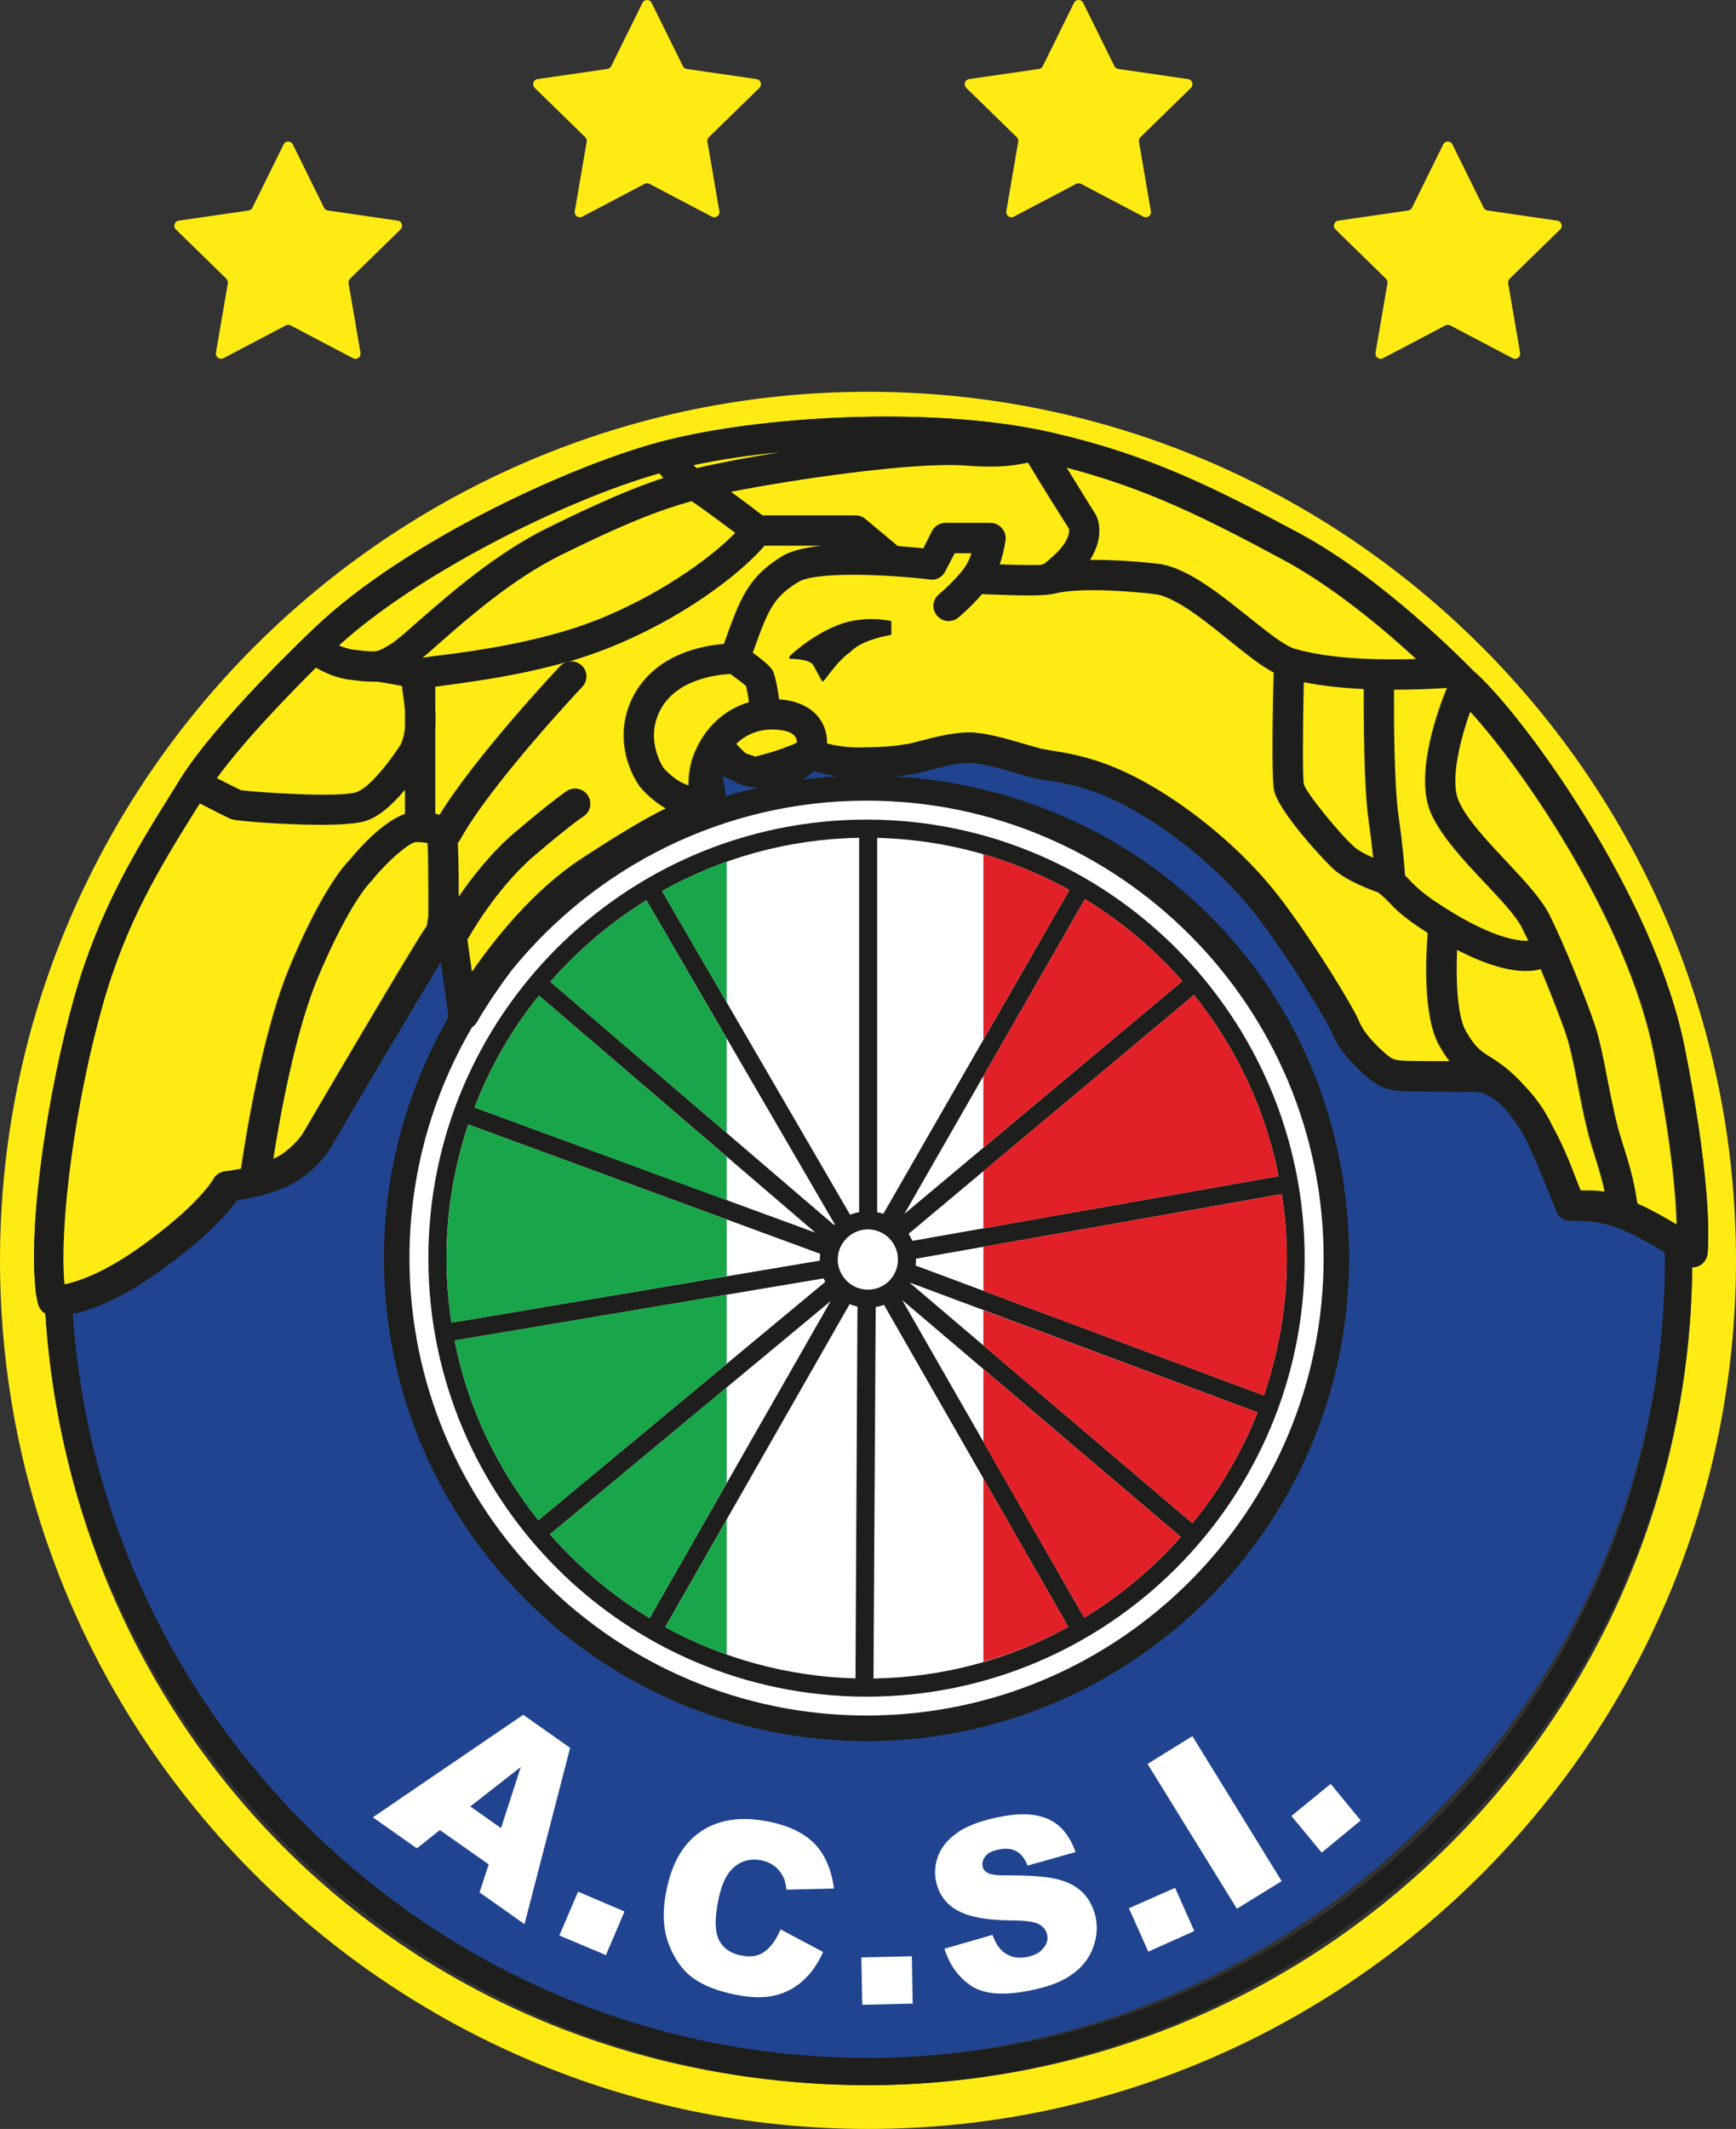 <?xml version="1.0" encoding="UTF-8"?>
<svg id="Capa_2" data-name="Capa 2" xmlns="http://www.w3.org/2000/svg" viewBox="0 0 1313.73 1610.07">
  <rect x="0" y="0" width="1313.73" height="1610.07" fill="#333333" stroke="none"/>
  <defs>
    <style>
      .cls-1 {
        fill: #fff;
      }

      .cls-2 {
        fill: #1e1e1c;
      }

      .cls-3 {
        fill: #19a54a;
      }

      .cls-4 {
        fill: #e12127;
      }

      .cls-5 {
        fill: #204490;
      }

      .cls-6 {
        fill: #feeb14;
      }
    </style>
  </defs>
  <g id="Capa_1-2" data-name="Capa 1">
    <g>
      <g id="estrellas">
        <path class="cls-6" d="M221.59,109.22l23.62,47.85c.57,1.15,1.67,1.95,2.94,2.13l52.81,7.67c3.2.46,4.48,4.4,2.16,6.65l-38.21,37.25c-.92.9-1.34,2.19-1.12,3.45l9.02,52.59c.55,3.19-2.8,5.61-5.66,4.11l-47.23-24.83c-1.14-.6-2.49-.6-3.63,0l-47.23,24.83c-2.86,1.5-6.2-.93-5.66-4.11l9.02-52.59c.22-1.26-.2-2.56-1.12-3.45l-38.21-37.25c-2.31-2.26-1.04-6.19,2.16-6.65l52.81-7.67c1.27-.18,2.37-.98,2.94-2.13l23.62-47.85c1.43-2.9,5.56-2.9,6.99,0Z"/>
        <path class="cls-6" d="M493.15,2.17l23.62,47.85c.57,1.15,1.67,1.95,2.94,2.13l52.81,7.67c3.2.46,4.48,4.4,2.16,6.65l-38.21,37.25c-.92.9-1.34,2.19-1.12,3.45l9.02,52.59c.55,3.19-2.8,5.61-5.66,4.11l-47.23-24.83c-1.14-.6-2.49-.6-3.63,0l-47.23,24.83c-2.86,1.5-6.2-.93-5.66-4.11l9.02-52.59c.22-1.26-.2-2.56-1.12-3.45l-38.21-37.25c-2.31-2.26-1.04-6.19,2.16-6.65l52.81-7.67c1.27-.18,2.37-.98,2.94-2.13l23.62-47.85c1.43-2.9,5.56-2.9,6.99,0Z"/>
        <path class="cls-6" d="M819.72,2.17l23.62,47.85c.57,1.15,1.67,1.95,2.94,2.13l52.81,7.67c3.2.46,4.48,4.4,2.16,6.65l-38.21,37.25c-.92.9-1.34,2.19-1.12,3.45l9.02,52.59c.55,3.19-2.8,5.61-5.66,4.11l-47.23-24.83c-1.14-.6-2.49-.6-3.63,0l-47.23,24.83c-2.86,1.5-6.2-.93-5.66-4.11l9.02-52.59c.22-1.26-.2-2.56-1.12-3.45l-38.21-37.25c-2.31-2.26-1.04-6.19,2.16-6.65l52.81-7.67c1.27-.18,2.37-.98,2.94-2.13l23.62-47.85c1.43-2.9,5.56-2.9,6.99,0Z"/>
        <path class="cls-6" d="M1099.13,109.22l23.62,47.85c.57,1.15,1.67,1.95,2.94,2.13l52.81,7.67c3.2.46,4.48,4.4,2.16,6.65l-38.21,37.25c-.92.9-1.34,2.19-1.12,3.45l9.02,52.59c.55,3.19-2.8,5.61-5.66,4.11l-47.23-24.83c-1.14-.6-2.49-.6-3.63,0l-47.23,24.83c-2.86,1.5-6.2-.93-5.66-4.11l9.02-52.59c.22-1.26-.2-2.56-1.12-3.45l-38.21-37.25c-2.31-2.26-1.04-6.19,2.16-6.65l52.81-7.67c1.27-.18,2.37-.98,2.94-2.13l23.62-47.85c1.43-2.9,5.56-2.9,6.99,0Z"/>
      </g>
      <g>
        <g>
          <path class="cls-5" d="M615.11,583.91c-2.43,2.25-5.16,4.09-7.87,5.72,8.85-1.12,17.82-1.99,26.74-2.4-7.34-1.25-13.55-2.76-17.89-4.04-.33.26-.64.46-.97.72Z"/>
          <path class="cls-5" d="M554.64,590.3c-2.76-1-5.47-2.3-7.87-3.35.2,2.12.66,4.11,1.07,6.26.56,2.66,1.17,5.88,1,9.15,8.13-2.43,16.23-4.63,24.46-6.49-1.07-.15-2.1-.36-3.22-.66-5.22-.21-10.22-1.66-15.44-4.91Z"/>
          <path class="cls-5" d="M1259.95,953.16c0-1.99,0-3.99-.1-6.03-8.16-5.16-19.22-11.35-30.32-16.45-11.04-4.93-21.57-6.72-29.11-7.21-1.97,0-4.45,0-7.03-.38-2.27.15-3.73.2-3.73.2-5.22.51-10.3-2.61-12.01-7.46-.08-.13-4.5-12.68-20.81-50.1-.31-1.13-.79-1.89-1.22-2.76-4.45-8.21-9.82-16.46-16.46-24.23-.41-.51-.87-.97-1.15-1.48-8.87-8.54-16.64-11.2-18.18-11.35-2.5-.28-11.86-.28-20.25-.28-20.85-.08-36.09-.23-41.66-.8-12.6-1.35-18.46-5.7-27.63-14.26-10.1-9.64-17.87-18.23-22.31-29.55-3.22-8.39-32.69-56.92-57.49-88.98-24.1-31.24-61.24-62.57-96.85-81.8-27.22-14.7-47.34-17.91-60.43-19.99-4.04-.54-7.44-1.15-10.56-1.76-3.5-.87-7.69-2.22-12.55-3.58-10.53-3.19-23.9-6.95-33.54-7.87-9.12-.97-23.36,2.84-33.53,5.42-4.58,1.17-8.41,2.2-11.25,2.71l-1.1.23c-4.22.56-7.61,1.12-12.96,1.82,191.25,11.38,343.18,170.44,343.18,364.35s-163.74,365.11-365.18,365.11-365.13-163.84-365.13-365.11c0-66.37,17.84-128.56,48.87-182.16,0-.15-.1-.3-.1-.3l-5.67-41.82c-20.96,34.3-77.27,129.59-83.17,140.07-7.28,13.03-20.99,22.55-22.44,23.74-15.18,10.51-38.39,15.13-48.97,16.79-6.19,8.9-22.29,27.88-58.84,53.79-29.45,21.21-51.43,29.14-65.28,31.9h0c21.01,313.83,282.88,562.79,601.82,562.79s603.15-270.64,603.15-603.23Z"/>
        </g>
        <path class="cls-6" d="M656.9,296.3C294.66,296.3,0,590.96,0,953.16s294.66,656.91,656.9,656.91,656.83-294.77,656.83-656.91S1019.07,296.3,656.9,296.3ZM1285.21,957.56c-1.43.56-3.07.92-4.65.92h0c-2.76,341.69-281.45,618.46-623.65,618.46S55.11,1318.73,34.38,993.5h0c-2.73-1.64-4.88-4.35-5.62-7.72l-1.48-7.26-.08-.82c-6.41-52.85,9.74-155.17,29.11-223.67,18.91-67.02,48.21-113.64,73.77-154.64l5.98-9.66c27.91-44.71,97.64-110.73,100.58-113.54,69.96-67.53,200.65-126.63,268-143.29,45.14-11.35,107.23-17.82,165.99-17.82,47.44,0,91.28,4.06,126.68,12.37,72.85,16.84,121,41.05,186.34,76.09,63.31,34.1,125.07,97.59,131.33,103.83,36.5,31.52,136.85,169.03,159.88,284.72,22.57,113.26,17.4,154.78,17.3,156.42-.66,4.09-3.27,7.51-6.95,9.05Z"/>
        <path class="cls-1" d="M1002.56,951.58c0,191.34-155.31,346.6-346.73,346.6s-346.68-155.26-346.68-346.6,155.3-346.92,346.68-346.92,346.73,155.51,346.73,346.92Z"/>
        <path class="cls-2" d="M655.83,619.84c-182.94,0-331.67,148.76-331.67,331.74s148.74,331.57,331.67,331.57,331.47-148.87,331.47-331.57-148.69-331.74-331.47-331.74ZM656.8,975.35c-12.5,0-22.83-10.28-22.83-22.8s10.33-22.79,22.83-22.79,22.72,10.16,22.72,22.79-10.07,22.8-22.72,22.8ZM663.83,916.8v-283.16c52.6,1.33,102.06,15.49,145.47,39.42l-140.84,244.92c-1.51-.51-2.97-.92-4.63-1.18ZM650.16,916.7c-2.33.43-4.68,1.07-6.85,1.97l-142.32-244.79c44.25-24.77,95.06-39.36,149.17-40.28v283.11ZM624.52,969.47l-217.11,180.25c-31.18-39.06-53.47-85.37-63.39-135.93l279.27-46.98c.36.87.84,1.84,1.23,2.66ZM648.9,988.18l-1.51,281.16c-51.91-1.43-100.94-15.29-143.98-38.8l139.58-244.31c1.92.87,3.83,1.48,5.91,1.94ZM662.68,988.44c2.33-.26,4.27-.92,6.31-1.58l139.46,243.44c-43.76,24.28-94.09,38.29-147.43,39.11l1.66-280.96ZM688.73,970.08l262.92,98.05c-12.01,30.47-28.76,58.84-49.28,83.84l-213.79-181.73.15-.16ZM687.58,933.12l215.96-180.67c31.49,39.21,54.01,85.93,64.05,137.05l-277.1,48.94c-.9-1.79-1.77-3.63-2.91-5.32ZM894.75,741.97l-210.36,176.06,136.6-238.07c27.6,16.84,52.55,37.78,73.77,62.01ZM489.18,680.83l142.6,245.15-.46.59-214.86-184.09c21.01-23.98,45.44-44.78,72.72-61.65ZM617.11,932.26l-257.98-94.69c11.73-30.77,28.3-59.35,48.69-84.65l209.29,179.34ZM354.37,850.4l266.29,97.81c-.18,1.43-.23,2.96-.23,4.34v.82l-278.76,46.93c-2.43-15.95-3.81-32.21-3.81-48.72,0-35.39,5.9-69.39,16.51-101.18ZM416.15,1160.36l212.49-176.42-137.03,239.81c-28.32-17.18-53.68-38.65-75.46-63.39ZM820.47,1223.44l-137.74-240.27,210.87,179.18c-21.19,23.77-45.83,44.53-73.13,61.09ZM956.42,1055.35l-263.48-98.26c.18-1.53.23-3.07.23-4.55l-.05-.61,276.87-48.86c2.5,15.79,3.83,31.99,3.83,48.5,0,36.24-6.24,71.26-17.4,103.78Z"/>
        <path class="cls-1" d="M369.81,1409.98l-36.93-25.92-17.41,13.8-33.33-23.46,113.82-77.55,35.48,25-34.51,133.32-34.04-23.98,6.93-21.21ZM379.16,1382.53l14.93-46.16-38.19,29.8,23.26,16.36Z"/>
        <polygon class="cls-1" points="437.47 1430.63 472.61 1445.61 458.53 1478.58 423.28 1463.76 437.47 1430.63"/>
        <path class="cls-1" d="M590.73,1459.16l32.16,17.08c-4.04,9.1-9.28,16.46-15.65,22.08-6.18,5.37-13.21,9.1-21.14,10.84-7.95,1.94-17.69,1.69-28.91-.52-13.85-2.71-24.64-6.9-32.51-12.57-8.05-5.73-14.16-14.21-18.56-25.66-4.32-11.25-5.06-24.64-1.84-40.38,4.04-20.91,12.71-35.89,26.18-44.99,13.29-8.94,30.16-11.5,50.51-7.57,15.92,3.12,27.78,8.9,35.68,17.13,7.8,8.23,12.6,19.43,14.42,33.64l-35.89.87c-.61-4.14-1.15-7.16-2.2-9.2-1.64-3.37-3.86-6.29-6.7-8.48-2.81-2.15-6.18-3.73-10.2-4.5-8.77-1.69-16.23.56-22.21,6.7-4.7,4.65-8.18,12.68-10.38,23.82-2.81,14.06-2.45,24.08.77,30.06,3.17,6.03,8.66,9.81,16.38,11.35,7.39,1.53,13.47.61,18.12-3.01,4.7-3.38,8.67-8.95,11.96-16.67Z"/>
        <polygon class="cls-1" points="651.82 1480.32 690.05 1479.45 690.69 1515.29 652.53 1516.16 651.82 1480.32"/>
        <path class="cls-1" d="M714.7,1473.78l36.38-10.48c2.12,5.88,4.78,10.02,7.95,12.68,5.16,4.24,11.37,5.57,18.86,3.88,5.62-1.28,9.56-3.53,11.91-6.8,2.61-3.11,3.43-6.64,2.61-10.07-.82-3.32-2.76-5.82-6.23-7.77-3.51-1.94-10.63-2.86-21.47-2.86-17.94-.15-31.18-2.61-39.83-7.36-8.79-4.75-14.23-11.96-16.46-21.88-1.46-6.29-.92-12.93,1.51-19.53,2.56-6.54,7.23-12.37,14.01-17.23,6.72-4.91,16.82-8.9,29.93-11.76,16.1-3.53,28.8-3.32,38.67.82,9.82,4.09,16.85,12.53,21.39,25.26l-36.29,10.22c-2.15-5.47-5.11-9.1-8.84-11.09-3.68-1.84-8.28-2.15-13.65-.92-4.45.92-7.87,2.66-9.61,5.16-1.89,2.35-2.45,5.01-1.89,7.67.34,2.1,1.77,3.63,3.99,4.81,2.15,1.18,6.9,1.89,14.06,1.74,17.89,0,30.85.87,39.06,3.12,8.18,2.05,14.41,5.62,19.09,10.38,4.52,4.81,7.49,10.69,9.18,17.54,1.71,7.98,1.07,15.9-1.89,23.77-2.91,7.72-7.97,14.42-15.23,19.63-7.16,5.37-16.87,9.3-29.22,11.96-21.34,4.75-37.06,3.94-47.21-2.5-9.91-6.44-16.82-15.9-20.76-28.37Z"/>
        <polygon class="cls-1" points="854.31 1443.16 889.28 1427.72 903.79 1460.39 868.98 1475.98 854.31 1443.16"/>
        <polygon class="cls-1" points="868.42 1334.02 902.36 1313 969.92 1422.66 936.02 1443.52 868.42 1334.02"/>
        <polygon class="cls-1" points="977.31 1373.38 1006.98 1349.1 1029.73 1376.75 1000.21 1401.09 977.31 1373.38"/>
        <g>
          <path class="cls-4" d="M809.3,673.06c-20.48-11.3-42.25-20.35-65.1-26.99v140.07l65.1-113.08Z"/>
          <path class="cls-4" d="M820.98,679.96l-76.79,133.73v54.24l150.55-125.96c-21.22-24.23-46.16-45.16-73.77-62.01Z"/>
          <path class="cls-4" d="M744.19,1118.03v138.74c22.55-6.44,44.17-15.39,64.26-26.48l-64.26-112.26Z"/>
          <path class="cls-4" d="M903.54,752.45l-159.35,133.22v43.3l223.4-39.47c-10.05-51.12-32.56-97.84-64.05-137.05Z"/>
          <path class="cls-4" d="M973.83,951.58c0-16.51-1.33-32.71-3.83-48.5l-225.8,39.76v33.38l212.23,79.13c11.17-32.51,17.4-67.53,17.4-103.78Z"/>
          <path class="cls-4" d="M744.19,1035.47v55.16l76.27,132.81c27.3-16.56,51.94-37.32,73.13-61.09l-149.4-126.89Z"/>
          <path class="cls-4" d="M951.64,1068.14l-207.45-77.24v26.69l158.17,134.4c20.53-25,37.27-53.37,49.28-83.84Z"/>
        </g>
        <g>
          <path class="cls-3" d="M549.93,1251.25v-102.14l-46.52,81.43c14.83,8.13,30.42,15.03,46.52,20.71Z"/>
          <path class="cls-3" d="M549.93,758.17v-106.48c-17.02,6.01-33.38,13.47-48.95,22.19l48.95,84.3Z"/>
          <path class="cls-3" d="M549.93,856.79v-71.36l-60.76-104.59c-27.27,16.87-51.71,37.68-72.72,61.65l133.47,114.31Z"/>
          <path class="cls-3" d="M491.61,1223.75l58.33-102.19v-72.39l-133.78,111.19c21.78,24.74,47.13,46.21,75.46,63.39Z"/>
          <path class="cls-3" d="M549.93,979.03l-205.91,34.76c9.92,50.56,32.21,96.87,63.39,135.93l142.52-118.34v-52.35Z"/>
          <path class="cls-3" d="M359.12,837.57l190.81,70.19v-32.95l-142.11-121.9c-20.4,25.3-36.96,53.88-48.69,84.65Z"/>
          <path class="cls-3" d="M337.86,951.58c0,16.51,1.38,32.77,3.81,48.72l208.27-35.12v-42.95l-195.56-71.83c-10.61,31.8-16.51,65.79-16.51,101.18Z"/>
        </g>
        <path class="cls-2" d="M1274.86,792.09c-23.03-115.69-123.38-253.2-159.88-284.72-6.26-6.23-68.02-69.73-131.33-103.83-65.33-35.04-113.49-59.25-186.34-76.09-35.4-8.31-79.23-12.37-126.68-12.37-58.76,0-120.85,6.47-165.99,17.82-67.35,16.67-198.04,75.76-268,143.29-3.04,2.81-72.67,68.83-100.58,113.54l-5.98,9.66c-25.56,41-54.85,87.62-73.77,154.64-19.37,68.5-35.53,170.82-29.11,223.67l.08.82,1.48,7.26c.74,3.38,2.89,6.09,5.62,7.72h0c20.73,325.23,291.95,583.44,622.53,583.44s620.89-276.77,623.65-618.46h0c1.58,0,3.22-.36,4.65-.92,3.68-1.53,6.29-4.96,6.95-9.05.1-1.64,5.27-43.16-17.3-156.42ZM1113.55,538.31c41.3,45.14,119.16,159.8,138.76,258.21,13.29,66.99,16.69,107.97,17.26,129.46-8.33-4.96-18.81-10.91-29.65-15.77l-.23-2.2c-1.71-10.53-3.25-19.53-11.37-44.6-4.35-13.5-7.77-30.65-10.89-47.24-3.09-15.11-5.88-29.52-9.2-39.72-7.23-21.35-23.67-62.24-35.01-84.99-6.09-11.94-18.66-25.38-31.98-39.54-14.24-15.16-30.44-32.28-36.5-46.21-6.49-14.85.74-45.47,8.82-67.4ZM1215.07,901.26c-5.78-1.02-10.28-1.02-13.9-.92-1.48-.1-3.02-.1-4.12-.1l-.07-.2c-.92-2.07-2.2-5.16-3.58-8.85-3.73-9.86-9.15-24.05-17.48-39.21-6.16-12.98-13.5-22.6-20.65-29.98-11.3-12.86-19.68-18.25-26.51-22.52-7.1-4.42-11.88-7.54-18.89-20.19-6.44-11.68-7.41-38.96-6.44-60.84,23.36,12.02,40.16,15.9,51.99,15.9,4.35,0,8.13-.51,11.35-1.38,7.72,18.36,15.38,38.19,19.5,50.74,3.04,8.82,5.72,22.62,8.51,36.88,3.37,17.33,6.9,35.1,11.68,49.97,4.88,15.21,7.18,23.9,8.61,30.7ZM1095.65,520.57c-5.93,14.06-25,64.85-11.99,94.52,7.9,17.43,24.54,35.38,40.74,52.58,11.68,12.4,23.74,25.07,28.24,34.18,1.53,2.91,2.96,6.16,4.6,9.61-7.7.28-25.1-2.1-56.03-20.65-22.49-13.55-27.76-19.22-32.57-24.29-1.46-1.35-2.97-2.86-4.47-4.45-.46-7.05-1.71-22.26-4.94-44.94-3.4-24.08-3.63-74.33-3.4-95.49,17.66,0,32.28-.87,39.44-1.33,0,.05.31.1.36.26ZM330.11,536.49v-17.15c2.07-.31,4.29-.56,6.54-.85,21.42-2.91,57.15-7.57,92.81-17.81-1.74.56-3.45,1.53-4.58,3.01-2.89,2.92-63.93,67.63-91.48,112.55-1.05-.34-2.17-.64-3.3-.9v-63.64c.41-5.19.36-10.3,0-15.21ZM348.72,635.64c22.95-42.2,92.09-115.48,92.68-116.2,4.45-4.55,4.19-11.89-.36-16.31-2.92-2.61-6.7-3.47-10.2-2.66,10.3-3.07,20.58-6.54,30.6-10.48,54.29-21.58,97.74-54.19,117.83-77.3h42.79c-12.19,1.38-22.75,3.78-29.47,7.87-25.94,15.92-31.82,31.95-44.09,66.43-16.13,1.2-50.25,7.57-67.22,37.24-14.88,25.97-8.03,52.99,2.81,69.55l.51.69c.36.51,7.85,10.02,19.84,16.87-11.5,5.67-29.27,15.44-63.29,37.75-36.45,23.74-65.9,60.65-83.07,85.73l-3.42-24.31c.08-.31.25-.62.41-.92.23-.36,21.16-37.83,50.2-62.57,28.27-24.03,36.47-29.29,36.81-29.45,5.42-3.45,7.16-10.43,3.78-15.85-3.45-5.32-10.48-7.03-15.75-3.76-1.13.62-9.76,6.24-39.72,31.49-17.84,15.36-32.66,34.28-42.53,48.57.2-20.86,0-33.13-.61-40.44.61-.64,1.02-1.3,1.48-1.97ZM572.43,572.15c-2.35-.82-4.65-1.46-7.03-2.33-1.87-1.46-4.17-3.73-7.39-7.16,0-.1-.05-.1-.05-.1,7.11-6.93,16.77-10.86,27.2-10.86,5.52,0,18.51.87,18.51,9.58v.54c-5.32,2.3-14.72,6.08-26.43,9.05-1.94.51-3.48.92-4.81,1.28ZM573.42,595.87c-8.36,1.87-16.46,4.06-24.49,6.49.23-3.27-.43-6.49-1.1-9.15-.41-2.15-.87-4.14-1.07-6.26,2.4,1.05,5.11,2.35,7.98,3.35,5.11,3.24,10.12,4.7,15.33,4.91,1.12.31,2.15.51,3.35.66ZM527.52,566.88c-4.47,8.59-5.7,19.61-5.7,24.95,0,.77.03,1.48.03,2.1-9.97-3.07-17.56-11.76-18.84-13.16-2.81-4.63-13.75-24-1.74-45.16,12.88-22.29,42.63-25.38,52.32-25.87,4.83,3.58,9.63,7.1,11.71,9.05.64,2.66,1.58,7.41,2.3,12.29-17.66,5.14-32.13,17.97-40.08,35.81ZM357.21,776.96c1.53-.92,2.66-2.38,3.68-3.81.08-.31,9.97-17.69,26.4-39.46,63.42-78.01,160.19-128.19,268.54-128.19,190.78,0,345.83,155.25,345.83,346.07s-155.05,345.83-345.83,345.83-345.96-155.2-345.96-345.83c0-63.74,17.28-123.32,47.34-174.62ZM607.24,589.63c2.92-1.63,5.57-3.47,7.87-5.72.33-.26.64-.46.97-.72,4.35,1.28,10.56,2.79,17.89,4.04-8.92.41-17.89,1.28-26.74,2.4ZM652.53,565.22c-10.79.23-19.78-1.4-25.81-2.99v-.95c0-14.29-9.61-30.47-36.32-32.44-.95-8.44-2.89-16.46-3.76-19.17-.87-2.61-1.87-5.77-15.92-16.08,11.48-32.49,15.11-41.74,33.97-53.35,13.06-8.18,66.25-5.98,99.79-1.97,4.86.69,9.56-1.79,11.73-6.06l7.03-13.8h12.63c-1.25,3.83-2.91,7.67-5.21,10.78-7.18,10.12-19.07,19.94-19.17,20.09-5.01,3.99-5.72,11.2-1.79,16.13,4.04,4.91,11.35,5.7,16.26,1.66.46-.33,9.76-8.03,18.02-17.79,1.91.15,4.11.15,6.31.25,22.03.82,40.79,1.43,49.23-.82,20.5-4.91,62.24-1.15,77.19.82,15.34,3.38,35.94,19.86,53.96,34.46,12.63,10.07,23.9,19.32,33.92,24.59-.51,23.1-1.79,78.62.41,89.05,3.45,16.31,38.6,54.14,45.37,60.04,9.99,8.61,27.32,15.16,33.38,17.2,3.6,2.84,5.8,4.86,8.23,7.51,5.06,5.37,10.86,11.4,29.26,23.11-1.38,17.84-3.63,62.75,8.44,84.76,2.71,4.88,5.49,8.97,7.93,12.22-13.65,0-32.57-.05-37.09-.56-5.7-.66-6.83-1.07-14.34-8.1-7.98-7.54-13.93-14.09-16.77-21.42-4.34-10.91-35.27-61.57-60.6-94.37-26-33.82-65.97-67.4-104.16-88.01-30.75-16.69-53.98-20.22-67.94-22.44-3.43-.56-6.34-1.02-8.33-1.51-3.38-.87-7.31-2.07-11.71-3.35-11.65-3.32-25.97-7.67-37.75-8.69-12.65-1.23-29.73,3.07-41.46,6.19-3.91,1.05-7.39,1.89-9.58,2.33l-.97.1c-7.67,1.3-12.83,2.22-34.35,2.55ZM1036.35,620.36c1.59,11.55,2.81,20.98,3.52,28.32-5.47-2.5-11.09-5.37-14.24-8.18-11.07-9.79-36.12-40.38-38.09-47.44-1.1-5.78-.9-41.87,0-77.09,14.29,2.89,30.04,4.45,45.29,5.16-.18,21.32-.12,73.18,3.51,99.23ZM972.76,423.9c37.42,20.24,75.38,52.09,99.66,74.48-25.33.82-64.51.36-91.94-7.82-7.9-2.35-21.93-13.6-35.37-24.54-20.42-16.15-43.25-34.63-64.06-39.06l-.87-.23c-1.51-.23-28.35-3.61-54.5-3.3,11.61-18.1,5.65-31.69,4.94-33.43l-.72-.97c-.08-.31-12.04-19.38-21.85-35.27,61.5,16.05,105.98,38.52,164.71,70.14ZM732.64,352.2c25.87,2.04,38.67-.77,45.85-2.32h.11l.12.05c7.9,13.47,26.87,43.5,31.03,50,.25,1.89.49,8.95-10.86,19.53-3.89,3.68-6.36,5.78-7.82,6.88-.9.18-1.64.41-2.35.84-8.02.41-21.73,0-31.41-.36,3.38-9.25,4.27-17.13,4.47-18.51.46-3.37-.72-6.49-2.81-8.94-2.15-2.4-5.32-3.94-8.69-3.94h-34.07c-4.32,0-8.31,2.51-10.15,6.29l-6.64,12.99c-5.14-.62-11.68-1.15-19.25-1.69l-24.16-20.5c-2.28-1.74-4.86-2.76-7.57-2.76h-70.65c-4.81-3.58-14.26-10.97-23.72-17.77,45.98-9.12,139.05-23.08,178.57-19.78ZM590.93,342.05c-27.71,4.37-51.02,9.05-62.8,11.97-.82-.8-1.74-1.48-2.63-2.17,19.78-4.22,42.1-7.54,65.43-9.79ZM524.19,378.99c8.18,5.37,22.34,16.03,33,24-20.35,20.75-59.3,47.75-104.36,65.69-42.25,16.82-92.25,23.57-119.24,26.99-5.21.56-9.53,1.2-12.83,1.74,3.53-2.92,7.51-6.52,12.01-10.4,22.13-19.63,55.88-49.05,92.17-67.05,49.13-24.28,73.97-33.79,99.25-40.97ZM324.85,693.05l-1.12,6.95v.38c-.13.1-.23.1-.23.36-5.95,7.03-92.25,153.85-92.94,155.3-4.06,7.23-12.6,14.09-15.49,16.21-2.22,1.51-4.78,2.86-7.51,4.11,4.32-27.96,16.46-96.62,34.33-138.08,6.06-14.93,25.36-57.46,40.95-73.05l.66-.95c11.48-13.83,27.04-27.22,32.34-27.45,4.4,0,6.93.48,8.46.77.56,9.28.72,33.66.56,55.44ZM499.73,358c.89.97,1.89,2.2,2.96,3.47-21.93,7.26-46.83,17.66-87.98,37.93-38.88,19.27-73.97,49.89-97.18,70.24-9.1,8.08-17.1,15.13-20.96,17.46-10.05,6.11-10.58,5.95-20.45,5.14-1.87-.33-3.94-.51-6.13-.71-4.76-.41-9.05-1.87-12.52-3.38,59.2-54.24,170.36-109.76,242.26-130.15ZM239.96,505c6.16,3.61,16.03,8.41,28.01,9.36,2.22.28,4.22.48,5.85.74,3.55.26,6.57.49,9.43.49h3.45c3.58.64,11.38,1.84,18.23,3.22.33,1.61.33,3.35.64,5.04.56,3.81,1.13,8.69,1.64,13.62v13.32c-.61,5.37-1.94,10.5-4.55,14.16-17.02,25.02-26.99,32.26-32.26,34.15-12.98,4.34-74.43.15-87.19-1.43-2.89-1.43-10.3-5.11-18.38-9.15,21.78-29.65,56.64-65.18,75.12-83.51ZM78.44,760.53c18.12-64.21,45.12-107.25,71.19-149.07l2.45-3.78c21.78,11.2,23.39,11.76,24.21,11.96,3.12,1.18,38.11,4.14,67.15,4.14,14.49,0,27.56-.77,34.33-2.96,9.13-3.07,18.61-10.56,29.45-23.44v18.12c-16.92,5.98-34.86,26.3-41.2,33.92-21.63,22.16-44.53,77.88-45.35,80.08-22.42,51.99-35.48,140.53-37.57,154.33-4.98.97-9.46,1.71-11.96,1.94-3.88.46-7.16,2.86-9.05,6.14-.1.07-11.04,19.6-55.06,51.08-27.76,19.78-47.13,26.17-57.36,28.32-4.27-45.56,8.36-138.55,28.78-210.78ZM656.9,1556.39c-319.05,0-580.91-248.96-601.8-562.79h-.13c13.85-2.76,35.84-10.68,65.28-31.9,36.55-25.92,52.65-44.9,58.84-53.79,10.63-1.66,34.02-6.29,48.97-16.79,1.46-1.2,15.16-10.71,22.44-23.74,6.01-10.48,62.22-105.77,83.17-140.07l5.78,41.79v.33c-30.88,53.6-48.87,115.79-48.87,182.16,0,201.26,163.95,365.11,365.23,365.11s365.08-163.84,365.08-365.11-151.93-352.98-343.15-364.35c5.32-.69,8.72-1.25,12.93-1.82l1.1-.23c2.96-.51,6.67-1.53,11.45-2.71,9.97-2.58,24.21-6.39,33.38-5.42,9.69.92,22.98,4.68,33.49,7.87,4.85,1.36,9.1,2.71,12.55,3.58,3.12.61,6.6,1.23,10.56,1.76,13.09,2.07,33.2,5.29,60.43,19.99,35.63,19.22,72.75,50.56,97.03,81.8,24.62,32.05,54.09,80.59,57.31,88.98,4.45,11.32,12.22,19.91,22.31,29.55,9.17,8.56,15.03,12.91,27.75,14.26,5.45.56,20.68.72,41.54.8,8.39,0,17.74,0,20.48.28,1.31.15,9.08,2.81,17.95,11.35.48.51.74.97,1.25,1.48,6.54,7.77,11.91,16.03,16.36,24.23.43.87.92,1.63,1.28,2.76,16.26,37.42,20.68,49.97,20.76,50.1,1.71,4.85,6.8,7.98,12.06,7.46,0,0,1.41-.05,3.88-.2,2.38.38,4.86.38,6.83.38,7.54.48,18.07,2.27,29.11,7.21,11.1,5.1,22.16,11.29,30.42,16.45v6.03c0,332.59-270.58,603.23-603.05,603.23Z"/>
        <path class="cls-2" d="M634.59,472.82c-20.45,7.92-36.24,23.36-36.24,23.36l-.26,2.1s15.39-.25,18.18,4.81c3.81,6.95,5.9,11.09,6.87,12.37,1,1.23,10.22-14.93,21.39-22.39,0,0,6.42-8.69,30.85-12.93v-10.43s-20.45-4.96-40.79,3.12Z"/>
        <g>
          <path class="cls-6" d="M576.93,389.75h70.6c2.81,0,5.47,1.02,7.41,2.76l24.54,20.5c7.41.54,13.96,1.07,19.15,1.69l6.52-12.99c1.94-3.78,5.98-6.29,10.12-6.29h34.25c3.3,0,6.44,1.54,8.59,3.94,2.2,2.45,3.22,5.57,2.89,8.94-.28,1.38-1.2,9.26-4.47,18.51,9.61.36,23.31.77,31.29.36.76-.43,1.56-.67,2.38-.84,1.41-1.1,3.94-3.2,7.95-6.88,11.25-10.58,11.04-17.63,10.79-19.53-4.19-6.49-23.13-36.53-31.03-50l-.05-.05h-.2c-7.05,1.56-20.04,4.37-45.76,2.32-39.46-3.3-132.76,10.66-178.77,19.78,9.56,6.8,19.12,14.19,23.82,17.77Z"/>
          <path class="cls-6" d="M347.85,635.64c-.43.66-.97,1.33-1.43,1.97.46,7.31.72,19.58.72,40.44,9.76-14.29,24.43-33.2,42.43-48.57,29.93-25.25,38.7-30.88,39.57-31.49,5.39-3.27,12.48-1.56,15.85,3.76,3.37,5.42,1.74,12.4-3.68,15.85-.25.16-8.64,5.42-36.86,29.45-29.06,24.74-50.02,62.21-50.07,62.57-.23.3-.56.61-.69.92l3.42,24.31c17.38-25.07,46.72-61.98,83.12-85.73,34.17-22.31,51.84-32.08,63.49-37.75-12.11-6.85-19.43-16.36-19.99-16.87l-.36-.69c-11.14-16.56-17.68-43.58-2.99-69.55,17.05-29.67,50.89-36.04,67.33-37.24,12.29-34.48,18.17-50.51,44.12-66.43,6.77-4.09,17.26-6.5,29.42-7.87h-42.66c-20.17,23.11-63.77,55.72-118.06,77.3-9.97,3.94-20.22,7.41-30.42,10.48,3.32-.82,7.18.05,10,2.66,4.78,4.42,4.88,11.76.48,16.31-.74.71-69.73,74-92.73,116.2Z"/>
          <path class="cls-6" d="M986.66,515.96c-.76,35.22-.97,71.31,0,77.09,2.1,7.05,27.17,37.65,38.19,47.44,3.1,2.81,8.67,5.68,14.21,8.18-.72-7.34-1.81-16.77-3.45-28.32-3.68-26.05-3.68-77.91-3.68-99.23-15.16-.72-30.95-2.28-45.27-5.16Z"/>
          <path class="cls-6" d="M710.64,449.3c.1-.15,11.98-9.97,19.24-20.09,2.25-3.12,3.94-6.95,5.19-10.78h-12.63l-7.18,13.8c-2.15,4.27-6.82,6.75-11.48,6.06-33.66-4.01-86.83-6.21-99.84,1.97-18.94,11.61-22.62,20.86-34.28,53.35,14.26,10.3,15.34,13.47,16.1,16.08.97,2.71,2.81,10.74,3.83,19.17,26.66,1.97,36.3,18.15,36.3,32.44,0,.23,0,.59-.05.95,6.16,1.59,15.13,3.22,25.87,2.99,21.42-.33,26.59-1.25,34.2-2.55l1.36-.1c1.81-.44,5.44-1.28,9.22-2.33,11.84-3.12,28.76-7.41,41.33-6.19,11.94,1.02,26.35,5.37,37.9,8.69,4.45,1.28,8.49,2.48,11.71,3.35,2.09.49,5.09.94,8.48,1.51,13.86,2.23,37.01,5.75,67.84,22.44,38.24,20.6,78.14,54.19,104.13,88.01,25.33,32.79,56.24,83.45,60.66,94.37,2.99,7.34,8.77,13.88,16.64,21.42,7.72,7.03,8.69,7.44,14.32,8.1,4.6.51,23.59.56,37.31.56-2.66-3.25-5.19-7.34-7.97-12.22-12.17-22.01-9.92-66.92-8.49-84.76-18.5-11.7-24.15-17.74-29.26-23.11-2.58-2.66-4.52-4.68-8.31-7.51-5.72-2.05-23.49-8.59-33.18-17.2-6.87-5.91-42.02-43.73-45.55-60.04-2.02-10.43-.92-65.95-.28-89.05-10.07-5.27-21.4-14.52-34.02-24.59-18.04-14.6-38.49-31.08-54.04-34.46-14.9-1.97-56.59-5.72-77.04-.82-8.51,2.25-27.37,1.64-49.23.82-2.2-.1-4.4-.1-6.29-.25-8.36,9.76-17.58,17.46-17.99,17.79-5.01,4.04-12.24,3.25-16.26-1.66-4.04-4.93-3.38-12.14,1.71-16.13ZM674.52,480.13c-24.44,4.24-30.93,12.93-30.93,12.93-11.09,7.46-20.24,23.62-21.29,22.39-.95-1.28-3.07-5.42-6.93-12.37-2.68-5.06-18.12-4.81-18.12-4.81l.23-2.1s16-15.44,36.35-23.36c20.35-8.08,40.69-3.12,40.69-3.12v10.43Z"/>
          <path class="cls-6" d="M584.18,551.7c-10.43,0-19.94,3.94-26.99,10.86,0,0,.1,0,.1.1,3.07,3.42,5.45,5.7,7.21,7.16,2.38.87,4.81,1.51,7.03,2.33,1.38-.36,2.92-.77,4.86-1.28,11.63-2.97,21.09-6.75,26.33-9.05.18-.31.23-.54.23-.54,0-8.72-13.09-9.58-18.76-9.58Z"/>
          <path class="cls-6" d="M1094.37,520.31c-7.03.46-21.62,1.33-39.44,1.33-.13,21.16,0,71.42,3.45,95.49,3.2,22.67,4.45,37.88,4.88,44.94,1.77,1.58,3.2,3.09,4.39,4.45,4.94,5.06,10.25,10.73,32.65,24.29,31.06,18.55,48.36,20.93,56.13,20.65-1.63-3.45-3.22-6.7-4.65-9.61-4.5-9.1-16.56-21.78-28.22-34.18-16.21-17.2-32.95-35.15-40.74-52.58-13.04-29.68,6.13-80.46,11.97-94.52-.16-.16-.16-.21-.41-.26Z"/>
          <path class="cls-6" d="M229.76,856.05c.77-1.46,86.88-148.28,92.84-155.3q.1-.26.15-.36c.13-.23.13-.38.13-.38l1.18-6.95c.03-21.78,0-46.16-.56-55.44-1.51-.28-4.11-.77-8.66-.77-5.06.23-20.68,13.62-32.13,27.45l-.69.95c-15.64,15.59-34.92,58.12-40.97,73.05-17.84,41.46-29.88,110.12-34.2,138.08,2.58-1.25,5.14-2.6,7.34-4.11,2.91-2.12,11.45-8.97,15.59-16.21Z"/>
          <path class="cls-6" d="M329.4,615.34c1.07.26,2.17.56,3.12.9,27.71-44.91,88.59-109.63,91.3-112.55,1.38-1.48,3.09-2.45,4.86-3.01-35.79,10.25-71.47,14.9-92.84,17.81-2.4.28-4.45.54-6.44.85v17.15c.25,4.91.36,10.02,0,15.21v63.64Z"/>
          <path class="cls-6" d="M424.07,419.96c-36.24,18-69.93,47.41-92.25,67.05-4.37,3.88-8.33,7.49-12.09,10.4,3.47-.54,7.77-1.18,13.03-1.74,26.84-3.42,76.96-10.17,119.34-26.99,44.91-17.94,83.92-44.94,104.21-65.69-10.63-7.98-25.05-18.63-33.03-24-25.25,7.18-50.05,16.69-99.23,40.97Z"/>
          <path class="cls-6" d="M527.31,354.02c11.78-2.92,35.17-7.59,62.91-11.97-23.44,2.25-45.86,5.57-65.49,9.79.77.69,1.66,1.38,2.58,2.17Z"/>
          <path class="cls-6" d="M164.1,588.5c7.9,4.04,15.31,7.72,18.33,9.15,12.78,1.58,74.1,5.78,87.21,1.43,5.21-1.89,15.23-9.13,32.36-34.15,2.5-3.65,3.68-8.79,4.4-14.16v-13.32c-.44-4.93-1.12-9.81-1.66-13.62-.23-1.69-.46-3.43-.64-5.04-6.75-1.38-14.65-2.58-18.25-3.22h-3.4c-2.97,0-5.85-.23-9.43-.49-1.79-.25-3.68-.46-5.85-.74-11.88-.95-21.85-5.75-28.14-9.36-18.35,18.33-53.32,53.86-74.92,83.51Z"/>
          <path class="cls-6" d="M256.52,488.15c3.71,1.51,7.97,2.97,12.6,3.38,2.3.2,4.32.38,6.16.71,9.87.82,10.45.97,20.32-5.14,3.94-2.33,11.99-9.38,21.06-17.46,23.41-20.35,58.33-50.97,97.28-70.24,41.07-20.27,65.9-30.67,88.01-37.93-1.2-1.28-2.23-2.5-2.99-3.47-72.05,20.4-182.91,75.91-242.44,130.15Z"/>
          <path class="cls-6" d="M148.79,611.46c-26.05,41.82-53.17,84.86-71.16,149.07-20.5,72.23-33.03,165.22-28.83,210.78,10.17-2.15,29.65-8.53,57.31-28.32,44.17-31.48,55.11-51.01,55.11-51.08,1.74-3.28,5.06-5.68,9.05-6.14,2.66-.23,6.9-.97,12.02-1.94,2.02-13.8,15.16-102.34,37.57-154.33.82-2.2,23.62-57.92,45.39-80.08,6.24-7.62,24.21-27.94,41.15-33.92v-18.12c-10.94,12.88-20.3,20.37-29.55,23.44-6.75,2.19-19.73,2.96-34.3,2.96-28.93,0-63.9-2.96-67.07-4.14-.92-.2-2.4-.77-24.23-11.96l-2.45,3.78Z"/>
          <path class="cls-6" d="M1127.93,799.48c6.8,4.27,15.15,9.66,26.51,22.52,7.18,7.39,14.41,17,20.6,29.98,8.36,15.16,13.75,29.34,17.53,39.21,1.43,3.68,2.66,6.77,3.53,8.85l.1.2c1.23,0,2.58,0,4.07.1,3.66-.1,8.25-.1,13.93.92-1.38-6.8-3.68-15.49-8.56-30.7-4.83-14.87-8.41-32.64-11.73-49.97-2.79-14.26-5.55-28.07-8.44-36.88-4.19-12.55-11.91-32.39-19.61-50.74-3.06.87-6.77,1.38-11.32,1.38-11.81,0-28.57-3.88-51.86-15.9-1,21.88,0,49.15,6.36,60.84,7.05,12.65,11.71,15.77,18.89,20.19Z"/>
          <path class="cls-6" d="M552.64,509.73c-9.61.48-39.46,3.58-52.19,25.87-12.06,21.16-1.2,40.54,1.64,45.16,1.33,1.41,8.89,10.1,18.86,13.16v-2.1c0-5.34,1.18-16.36,5.67-24.95,7.85-17.84,22.54-30.67,40.03-35.81-.51-4.88-1.59-9.64-2.15-12.29-2.25-1.94-6.88-5.47-11.86-9.05Z"/>
          <path class="cls-6" d="M1239.22,910.21c10.89,4.86,21.27,10.81,29.52,15.77-.56-21.5-3.96-62.47-17.33-129.46-19.58-98.41-97.46-213.07-138.82-258.21-7.95,21.93-15.28,52.55-8.72,67.4,6.04,13.93,22.31,31.05,36.55,46.21,13.24,14.16,25.81,27.6,31.97,39.54,11.35,22.75,27.86,63.64,34.94,84.99,3.32,10.2,6.24,24.61,9.1,39.72,3.32,16.59,6.6,33.74,11.1,47.24,8.03,25.07,9.56,34.07,11.22,44.6l.46,2.2Z"/>
          <path class="cls-6" d="M807.25,353.76c9.74,15.9,21.63,34.97,21.86,35.27l.48.97c1.02,1.74,6.83,15.34-4.68,33.43,26-.31,52.91,3.07,54.49,3.3l.77.23c20.83,4.42,43.7,22.9,63.95,39.06,13.68,10.94,27.6,22.19,35.48,24.54,27.37,8.18,66.64,8.64,91.99,7.82-24.26-22.39-62.24-54.24-99.66-74.48-58.74-31.62-103.37-54.09-164.69-70.14Z"/>
        </g>
      </g>
    </g>
  </g>
</svg>